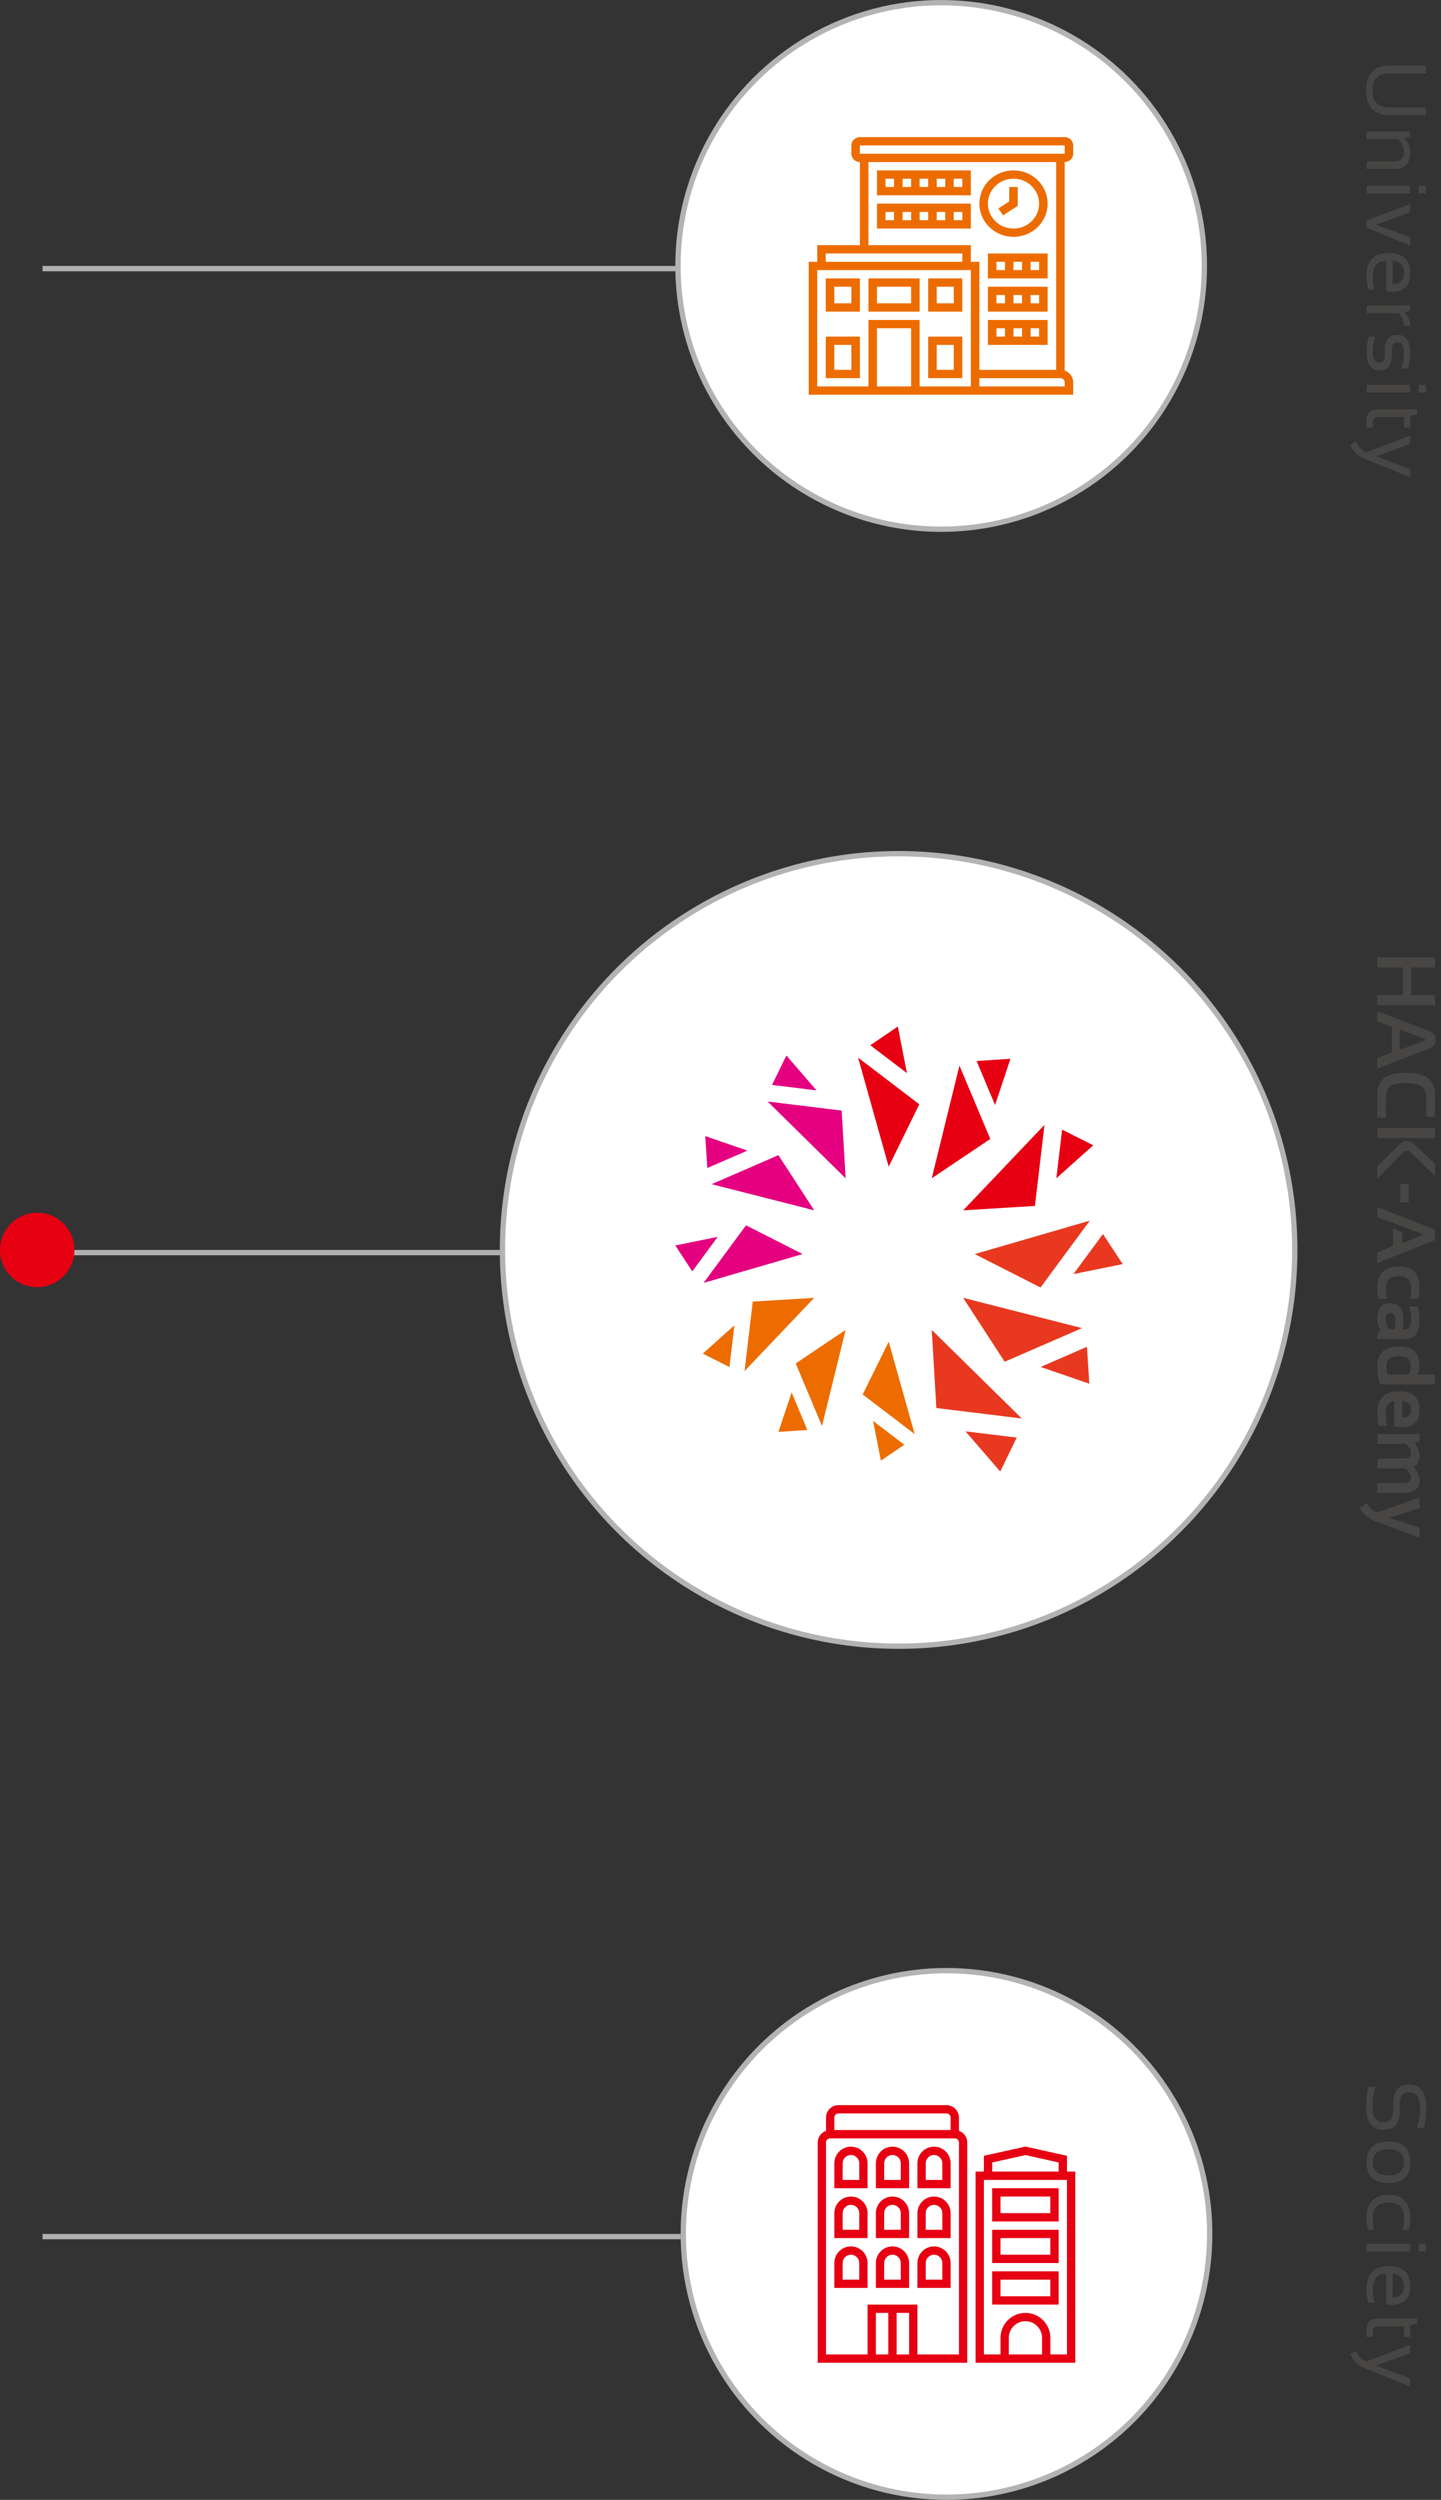 <svg width="271" height="470" viewBox="0 0 271 470" fill="none" xmlns="http://www.w3.org/2000/svg">
<rect x="0" y="0" width="271" height="470" fill="#333333" stroke="none"/>
<path d="M261.312 12.347L268.172 12.347L268.172 13.792L261.312 13.792C259.167 13.792 258.094 14.86 258.094 16.995C258.094 19.13 259.167 20.198 261.312 20.198L268.172 20.198L268.172 21.643L261.312 21.643C258.385 21.643 256.922 20.094 256.922 16.995C256.922 13.896 258.385 12.347 261.312 12.347ZM257 24.705L265.203 24.705L265.203 25.682L264.156 25.94C264.854 26.778 265.203 27.7 265.203 28.705C265.203 30.752 264.185 31.776 262.148 31.776L257 31.776L257 30.33L262.172 30.33C263.391 30.33 264 29.724 264 28.51C264 27.682 263.654 26.895 262.961 26.151L257 26.151L257 24.705ZM265.203 36.369L257 36.369L257 34.923L265.203 34.923L265.203 36.369ZM268.172 36.369L266.805 36.369L266.805 34.923L268.172 34.923L268.172 36.369ZM265.203 38.345L265.203 39.907L258.773 42.259L265.203 44.595L265.203 46.157L257 42.821L257 41.477L265.203 38.345ZM265.203 51.352C265.203 53.685 264.049 54.852 261.742 54.852C261.414 54.852 261.062 54.828 260.687 54.782L260.687 49.024C259.01 49.024 258.172 50.003 258.172 51.961C258.172 52.894 258.276 53.722 258.484 54.446L257.312 54.446C257.104 53.722 257 52.842 257 51.805C257 48.987 258.398 47.578 261.195 47.578C263.867 47.578 265.203 48.836 265.203 51.352ZM261.891 49.024L261.891 53.461C263.328 53.43 264.047 52.727 264.047 51.352C264.047 49.894 263.328 49.117 261.891 49.024ZM257 57.437L265.203 57.437L265.203 58.414L264.156 58.672C264.854 59.39 265.203 60.255 265.203 61.265L264 61.265C264 60.286 263.654 59.492 262.961 58.883L257 58.883L257 57.437ZM257.391 63.28L258.641 63.28C258.328 64.244 258.172 65.218 258.172 66.202C258.172 67.51 258.562 68.163 259.344 68.163C260.073 68.163 260.437 67.707 260.437 66.796L260.437 65.624C260.437 63.853 261.245 62.968 262.859 62.968C264.422 62.968 265.203 64.106 265.203 66.382C265.203 67.361 265.073 68.332 264.812 69.296L263.562 69.296C263.875 68.332 264.031 67.361 264.031 66.382C264.031 65.017 263.641 64.335 262.859 64.335C262.13 64.335 261.766 64.765 261.766 65.624L261.766 66.796C261.766 68.671 260.958 69.608 259.344 69.608C257.781 69.608 257 68.473 257 66.202C257 65.218 257.13 64.244 257.391 63.28ZM265.203 73.803L257 73.803L257 72.358L265.203 72.358L265.203 73.803ZM268.172 73.803L266.805 73.803L266.805 72.358L268.172 72.358L268.172 73.803ZM266.531 76.951L266.531 77.857L265.203 78.17L265.203 80.388L264.031 80.388L264.031 78.396L259.32 78.396C258.555 78.396 258.172 78.727 258.172 79.388L258.172 80.388L257 80.388L257 79.013C257 77.638 257.737 76.951 259.211 76.951L266.531 76.951ZM265.203 81.896L265.203 83.466L258.797 85.786L265.203 88.185L265.203 89.716L256.758 86.31C255.268 85.706 254.339 84.799 253.969 83.591L254.992 83.036C255.393 83.953 256.047 84.62 256.953 85.036L265.203 81.896Z" fill="#474645"/>
<line x1="128" y1="50.5" x2="8" y2="50.5" stroke="#B0B0B0"/>
<path d="M269.886 188.973L269.886 187.086L265.432 187.086L265.432 181.887L269.886 181.887L269.886 180L259.026 180L259.026 181.887L263.811 181.887L263.811 187.086L259.026 187.086L259.026 188.973L269.886 188.973Z" fill="#474645"/>
<path d="M259.015 190.073L259.015 192.061L261.767 193.072L261.767 197.889L259.015 198.922L259.015 200.91L268.778 197.137C269.692 196.777 270 196.351 270 195.497C270 194.599 269.692 194.206 268.778 193.858L259.015 190.084L259.015 190.073ZM267.648 195.205C267.796 195.261 268.093 195.362 268.093 195.486C268.093 195.61 267.796 195.711 267.648 195.767L263.228 197.395L263.228 193.554L267.648 195.194L267.648 195.205Z" fill="#474645"/>
<path d="M259.015 210.13L260.648 210.13L260.648 206.738C260.648 205.548 260.83 204.638 261.687 204.122C262.029 203.919 262.692 203.65 264.325 203.65C265.958 203.65 266.757 203.908 267.236 204.211C268.161 204.784 268.241 205.727 268.241 206.839L268.241 209.972L269.874 209.972L269.874 205.952C269.874 205.233 269.783 203.684 268.504 202.684C267.431 201.842 265.832 201.707 264.279 201.707C263.08 201.707 261.424 201.775 260.271 202.718C259.14 203.65 259.003 204.941 259.003 205.907L259.003 210.118L259.015 210.13Z" fill="#474645"/>
<path d="M259.015 212.072L259.015 213.959L269.874 213.959L269.874 212.072L259.015 212.072ZM259.015 221.64L263.594 216.912C263.856 216.643 264.142 216.328 264.622 216.328C264.998 216.328 265.192 216.576 265.432 216.8L269.886 221.112L269.886 218.788L265.821 215.003C265.524 214.734 265.033 214.52 264.61 214.52C264.233 214.52 263.697 214.644 263.194 215.149L259.015 219.271L259.015 221.651L259.015 221.64Z" fill="#474645"/>
<path d="M264.93 226.065L263.343 226.065L263.343 222.572L264.93 222.572L264.93 226.065Z" fill="#474645"/>
<path d="M259.015 226.929L269.852 231.163L269.852 233.151L259.015 237.474L259.015 235.486L261.972 234.229L261.972 231.028L263.72 231.668L263.72 233.746L267.785 232.117L259.015 228.827L259.015 226.929Z" fill="#474645"/>
<path d="M259.243 244.167C259.095 243.561 259.015 242.887 259.015 242.146C259.015 239.45 260.396 238.103 263.148 238.103C265.695 238.103 266.974 239.45 266.974 242.146C266.974 242.887 266.894 243.561 266.745 244.167L265.158 244.167C265.307 243.561 265.387 242.932 265.387 242.28C265.387 240.719 264.644 239.945 263.148 239.945C261.458 239.945 260.613 240.719 260.613 242.28C260.613 242.932 260.693 243.561 260.842 244.167L259.255 244.167L259.243 244.167Z" fill="#474645"/>
<path d="M261.493 245.032C263.126 245.032 263.936 246.087 263.936 248.21C263.936 248.85 263.891 249.411 263.788 249.917L264.313 249.917C265.021 249.917 265.387 249.277 265.387 248.008C265.387 247.21 265.261 246.413 265.01 245.627L266.597 245.627C266.848 246.413 266.974 247.21 266.974 248.008C266.974 250.512 266.106 251.758 264.359 251.758L259.026 251.758L259.026 250.826L259.586 250.029C259.209 249.389 259.026 248.715 259.026 247.996C259.026 246.02 259.848 245.032 261.504 245.032L261.493 245.032ZM262.429 248.221C262.429 247.334 262.121 246.885 261.516 246.885C260.91 246.885 260.602 247.255 260.602 247.996C260.602 248.738 260.808 249.389 261.219 249.917L262.269 249.917C262.372 249.456 262.418 248.884 262.418 248.21L262.429 248.221Z" fill="#474645"/>
<path d="M264.896 258.429C265.17 257.957 265.307 257.385 265.307 256.711C265.307 255.565 264.61 254.993 263.206 254.993C261.538 254.993 260.716 255.565 260.716 256.711C260.716 257.385 260.819 257.957 261.013 258.429L264.896 258.429ZM259.494 260.271C259.175 259.148 259.015 258.002 259.015 256.846C259.015 254.386 260.396 253.151 263.148 253.151C265.695 253.151 266.962 254.33 266.962 256.7C266.962 257.328 266.837 257.912 266.586 258.429L269.84 258.429L269.84 260.282L259.483 260.282L259.494 260.271Z" fill="#474645"/>
<path d="M262.224 268.21L262.224 263.415C261.15 263.415 260.613 264.224 260.613 265.829C260.613 266.571 260.693 267.312 260.842 268.053L259.255 268.053C259.106 267.402 259.026 266.571 259.026 265.56C259.026 262.898 260.385 261.573 263.091 261.573C265.798 261.573 266.974 262.786 266.974 265.223C266.974 267.66 265.387 268.648 262.212 268.221L262.224 268.21ZM263.685 263.415L263.685 266.47C264.827 266.537 265.398 266.043 265.398 265.01C265.398 264.033 264.827 263.505 263.685 263.415Z" fill="#474645"/>
<path d="M259.015 269.614L266.974 269.614L266.974 271.04L265.98 271.253C266.643 272.096 266.974 272.927 266.974 273.758C266.974 274.679 266.608 275.33 265.878 275.723C266.608 276.655 266.974 277.531 266.974 278.351C266.974 279.9 265.969 280.664 263.948 280.664L259.015 280.664L259.015 278.811L264.028 278.811C264.907 278.811 265.352 278.463 265.352 277.778C265.352 277.228 265.01 276.655 264.325 276.06L259.026 276.06L259.026 274.207L264.016 274.207C264.918 274.207 265.364 273.87 265.364 273.185C265.364 272.601 265.021 272.017 264.336 271.444L259.038 271.444L259.038 269.591L259.015 269.614Z" fill="#474645"/>
<path d="M266.974 281.551L266.974 283.516L261.242 285.369L266.974 287.177L266.974 289.098L258.786 286.054C257.336 285.515 256.308 284.651 255.703 283.46L257.074 282.573C257.462 283.393 258.101 283.988 258.981 284.359L266.985 281.551L266.974 281.551Z" fill="#474645"/>
<circle cx="169" cy="235" r="74.5" fill="white" stroke="#B3B3B3"/>
<path d="M175.228 250.03L176.094 264.722L192.159 266.687L175.228 250.03Z" fill="#E83820"/>
<path d="M181.574 269.104L191.21 270.282L188.108 276.664L181.574 269.104Z" fill="#E83820"/>
<path d="M181.141 244.006L188.939 256.019L203.493 249.697L181.141 244.006Z" fill="#E83820"/>
<path d="M195.683 257.007L204.418 253.209L204.863 260.15L195.695 256.995L195.683 257.007Z" fill="#E83820"/>
<path d="M183.319 235.778L195.683 242.065L204.957 229.492L183.307 235.778L183.319 235.778Z" fill="#E83820"/>
<path d="M201.865 239.553L207.427 232.004L211.139 237.66L201.865 239.541L201.865 239.553Z" fill="#E83820"/>
<path d="M181.141 227.551L194.63 226.73L196.433 211.478L181.141 227.551Z" fill="#E60012"/>
<path d="M198.657 221.527L199.746 212.383L205.6 215.324L198.657 221.527Z" fill="#E60012"/>
<path d="M175.228 221.527L186.234 214.133L180.438 200.346L175.228 221.527Z" fill="#E60012"/>
<path d="M187.136 207.752L183.658 199.477L190.028 199.06L187.136 207.752Z" fill="#E60012"/>
<path d="M167.137 219.324L172.886 207.621L161.377 198.846L167.126 219.324L167.137 219.324Z" fill="#E60012"/>
<path d="M170.58 201.775L163.672 196.513L168.847 193L170.568 201.775L170.58 201.775Z" fill="#E60012"/>
<path d="M159.035 221.527L158.286 208.799L144.364 207.097L159.035 221.539L159.035 221.527Z" fill="#E4007F"/>
<path d="M153.544 205.001L145.195 203.977L147.888 198.441L153.555 205.001L153.544 205.001Z" fill="#E4007F"/>
<path d="M153.122 227.552L146.39 217.182L133.826 222.635L153.122 227.552Z" fill="#E4007F"/>
<path d="M140.559 216.324L133.018 219.598L132.632 213.597L140.547 216.324L140.559 216.324Z" fill="#E4007F"/>
<path d="M150.944 235.778L140.301 230.373L132.316 241.196L150.944 235.778Z" fill="#E4007F"/>
<path d="M134.985 232.528L130.196 239.029L127 234.159L134.985 232.54L134.985 232.528Z" fill="#E4007F"/>
<path d="M153.122 244.006L141.566 244.708L140.02 257.781L153.122 244.006Z" fill="#ED6C00"/>
<path d="M138.112 249.173L137.187 257.019L132.164 254.495L138.112 249.173Z" fill="#ED6C00"/>
<path d="M159.035 250.03L149.645 256.34L154.586 268.104L159.035 250.03Z" fill="#ED6C00"/>
<path d="M148.872 261.794L151.834 268.854L146.401 269.211L148.872 261.794Z" fill="#ED6C00"/>
<path d="M167.137 252.233L162.243 262.175L172.02 269.628L167.126 252.221L167.137 252.233Z" fill="#ED6C00"/>
<path d="M164.198 267.151L170.065 271.628L165.662 274.616L164.198 267.151Z" fill="#ED6C00"/>
<line x1="94" y1="235.5" x2="7" y2="235.5" stroke="#B0B0B0"/>
<circle cx="7" cy="235" r="7" transform="rotate(90 7 235)" fill="#E60012"/>
<circle cx="177" cy="50" r="49.5" fill="white" stroke="#B3B3B3"/>
<path d="M180.973 63.282H174.554V71.094H180.973V63.282ZM179.369 69.532H176.159V64.844H179.369V69.532Z" fill="#ED6C00"/>
<path d="M161.717 63.282H155.298V71.094H161.717V63.282ZM160.112 69.532H156.902V64.844H160.112V69.532Z" fill="#ED6C00"/>
<path d="M161.717 52.344H155.298V58.594H161.717V52.344ZM160.112 57.032H156.902V53.906H160.112V57.032Z" fill="#ED6C00"/>
<path d="M172.95 52.344H163.321V58.594H172.95V52.344ZM171.345 57.032H164.926V53.906H171.345V57.032Z" fill="#ED6C00"/>
<path d="M180.973 52.344H174.554V58.594H180.973V52.344ZM179.369 57.032H176.159V53.906H179.369V57.032Z" fill="#ED6C00"/>
<path d="M201.833 28.906V27.344C201.833 26.482 201.113 25.781 200.228 25.781H161.714C160.829 25.781 160.11 26.482 160.11 27.344V28.906C160.11 29.768 160.829 30.469 161.714 30.469V46.094H153.691V49.219H152.086V74.219H201.833V71.875C201.833 70.858 201.16 69.999 200.228 69.675V30.469C201.113 30.469 201.833 29.768 201.833 28.906ZM161.714 27.344H200.228L200.229 28.906H161.714L161.714 27.344ZM155.295 47.656H180.971V49.219H155.295V47.656ZM171.343 72.657H164.924V61.719H171.343V72.657ZM182.576 72.657H172.948V60.157H163.319V72.657H153.691V50.781H182.576V72.657ZM200.228 72.657H184.181V71.094H199.426C199.868 71.094 200.228 71.445 200.228 71.875V72.657ZM198.623 69.532H184.181V49.219H182.576V46.094H163.319V30.469H198.623V69.532Z" fill="#ED6C00"/>
<path d="M190.602 44.531C194.141 44.531 197.021 41.727 197.021 38.281C197.021 34.835 194.141 32.031 190.602 32.031C187.063 32.031 184.183 34.835 184.183 38.281C184.183 41.727 187.063 44.531 190.602 44.531ZM190.602 33.594C193.257 33.594 195.416 35.696 195.416 38.281C195.416 40.867 193.257 42.969 190.602 42.969C187.947 42.969 185.788 40.867 185.788 38.281C185.788 35.696 187.947 33.594 190.602 33.594Z" fill="#ED6C00"/>
<path d="M191.404 38.699V35.156H189.8V37.863L187.75 39.194L188.64 40.494L191.404 38.699Z" fill="#ED6C00"/>
<path d="M185.788 52.344H197.021V47.656H185.788V52.344ZM190.602 50.782V49.219H192.207V50.782H190.602ZM195.416 50.782H193.811V49.219H195.416V50.782ZM187.392 49.219H188.997V50.782H187.392V49.219Z" fill="#ED6C00"/>
<path d="M185.788 58.594H197.021V53.907H185.788V58.594ZM190.602 57.032V55.469H192.207V57.032H190.602ZM195.416 57.032H193.811V55.469H195.416V57.032ZM187.392 55.469H188.997V57.032H187.392V55.469Z" fill="#ED6C00"/>
<path d="M185.788 64.844H197.021V60.157H185.788V64.844ZM190.602 63.282V61.719H192.207V63.282H190.602ZM195.416 63.282H193.811V61.719H195.416V63.282ZM187.392 61.719H188.997V63.282H187.392V61.719Z" fill="#ED6C00"/>
<path d="M182.578 32.031H164.926V36.719H182.578V32.031ZM172.95 33.594H174.554V35.156H172.95V33.594ZM171.345 35.156H169.74V33.594H171.345V35.156ZM176.159 33.594H177.764V35.156H176.159V33.594ZM166.531 33.594H168.136V35.156H166.531V33.594ZM180.973 35.156H179.369V33.594H180.973V35.156Z" fill="#ED6C00"/>
<path d="M182.578 42.969V38.281H164.926V42.969H182.578ZM174.554 41.406H172.95V39.844H174.554V41.406ZM176.159 39.844H177.764V41.406H176.159V39.844ZM171.345 41.406H169.74V39.844H171.345V41.406ZM180.973 41.406H179.369V39.844H180.973V41.406ZM166.531 39.844H168.136V41.406H166.531V39.844Z" fill="#ED6C00"/>
<path d="M257.391 392.307L258.719 392.307C258.302 393.479 258.094 394.744 258.094 396.104C258.094 398.026 258.797 398.986 260.203 398.986C261.401 398.986 262 398.278 262 396.861L262 395.424C262 393.085 263.016 391.916 265.047 391.916C267.182 391.916 268.25 393.414 268.25 396.408C268.25 397.71 268.094 398.921 267.781 400.041L266.453 400.041C266.87 398.921 267.078 397.71 267.078 396.408C267.078 394.377 266.401 393.361 265.047 393.361C263.849 393.361 263.25 394.049 263.25 395.424L263.25 396.861C263.25 399.242 262.234 400.432 260.203 400.432C258.016 400.432 256.922 398.989 256.922 396.104C256.922 394.744 257.078 393.479 257.391 392.307ZM261.133 404.08C259.159 404.08 258.172 404.9 258.172 406.541C258.172 408.181 259.159 409.001 261.133 409.001C263.065 409.001 264.031 408.181 264.031 406.541C264.031 404.9 263.065 404.08 261.133 404.08ZM261.102 402.634C263.836 402.634 265.203 403.936 265.203 406.541C265.203 409.145 263.836 410.447 261.102 410.447C258.372 410.447 257.008 409.145 257.008 406.541C257.008 403.947 258.372 402.645 261.102 402.634ZM257.234 419.212C257.078 418.535 257 417.806 257 417.024C257 414.108 258.419 412.649 261.258 412.649C263.888 412.649 265.203 414.108 265.203 417.024C265.203 417.806 265.125 418.535 264.969 419.212L263.797 419.212C263.953 418.535 264.031 417.78 264.031 416.946C264.031 415.045 263.107 414.095 261.258 414.095C259.201 414.095 258.172 415.045 258.172 416.946C258.172 417.78 258.25 418.535 258.406 419.212L257.234 419.212ZM265.203 423.297L257 423.297L257 421.852L265.203 421.852L265.203 423.297ZM268.172 423.297L266.805 423.297L266.805 421.852L268.172 421.852L268.172 423.297ZM265.203 429.828C265.203 432.161 264.049 433.328 261.742 433.328C261.414 433.328 261.062 433.304 260.687 433.257L260.687 427.5C259.01 427.5 258.172 428.479 258.172 430.437C258.172 431.369 258.276 432.198 258.484 432.921L257.312 432.921C257.104 432.198 257 431.317 257 430.281C257 427.463 258.398 426.054 261.195 426.054C263.867 426.054 265.203 427.312 265.203 429.828ZM261.891 427.5L261.891 431.937C263.328 431.906 264.047 431.203 264.047 429.828C264.047 428.369 263.328 427.593 261.891 427.5ZM266.531 435.913L266.531 436.819L265.203 437.132L265.203 439.351L264.031 439.351L264.031 437.358L259.32 437.358C258.555 437.358 258.172 437.689 258.172 438.351L258.172 439.351L257 439.351L257 437.976C257 436.601 257.737 435.913 259.211 435.913L266.531 435.913ZM265.203 440.858L265.203 442.428L258.797 444.748L265.203 447.147L265.203 448.678L256.758 445.272C255.268 444.668 254.339 443.761 253.969 442.553L254.992 441.998C255.393 442.915 256.047 443.582 256.953 443.998L265.203 440.858Z" fill="#474645"/>
<line x1="128" y1="420.5" x2="8" y2="420.5" stroke="#B0B0B0"/>
<circle cx="178" cy="420" r="49.5" fill="white" stroke="#B3B3B3"/>
<g clip-path="url(#clip0_329_199)">
<path d="M180.344 400.613L180.344 398.125C180.344 396.833 179.292 395.781 178 395.781L157.688 395.781C156.395 395.781 155.344 396.833 155.344 398.125L155.344 400.613C154.437 400.936 153.781 401.795 153.781 402.813L153.781 444.219L181.906 444.219L181.906 402.813C181.906 401.795 181.251 400.936 180.344 400.613ZM157.687 397.344L178 397.344C178.431 397.344 178.781 397.695 178.781 398.125L178.781 400.469L156.906 400.469L156.906 398.125C156.906 397.695 157.256 397.344 157.687 397.344ZM170.969 442.656L168.625 442.656L168.625 434.844L170.969 434.844L170.969 442.656ZM167.062 442.656L164.719 442.656L164.719 434.844L167.062 434.844L167.062 442.656ZM180.344 442.656L172.531 442.656L172.531 433.281L163.156 433.281L163.156 442.656L155.344 442.656L155.344 402.813C155.344 402.382 155.694 402.031 156.125 402.031L179.562 402.031C179.994 402.031 180.344 402.382 180.344 402.813L180.344 442.656Z" fill="#E60012"/>
<path d="M160.031 412.969C158.308 412.969 156.906 414.37 156.906 416.094L156.906 420.781L163.156 420.781L163.156 416.094C163.156 414.37 161.755 412.969 160.031 412.969ZM161.594 419.219L158.469 419.219L158.469 416.094C158.469 415.232 159.17 414.531 160.031 414.531C160.893 414.531 161.594 415.232 161.594 416.094L161.594 419.219Z" fill="#E60012"/>
<path d="M167.844 412.969C166.12 412.969 164.719 414.37 164.719 416.094L164.719 420.781L170.969 420.781L170.969 416.094C170.969 414.37 169.567 412.969 167.844 412.969ZM169.406 419.219L166.281 419.219L166.281 416.094C166.281 415.232 166.982 414.531 167.844 414.531C168.705 414.531 169.406 415.232 169.406 416.094L169.406 419.219Z" fill="#E60012"/>
<path d="M175.656 412.969C173.933 412.969 172.531 414.37 172.531 416.094L172.531 420.781L178.781 420.781L178.781 416.094C178.781 414.37 177.38 412.969 175.656 412.969ZM177.219 419.219L174.094 419.219L174.094 416.094C174.094 415.232 174.795 414.531 175.656 414.531C176.518 414.531 177.219 415.232 177.219 416.094L177.219 419.219Z" fill="#E60012"/>
<path d="M175.656 422.344C173.933 422.344 172.531 423.745 172.531 425.469L172.531 430.156L178.781 430.156L178.781 425.469C178.781 423.745 177.38 422.344 175.656 422.344ZM177.219 428.594L174.094 428.594L174.094 425.469C174.094 424.607 174.795 423.906 175.656 423.906C176.518 423.906 177.219 424.607 177.219 425.469L177.219 428.594Z" fill="#E60012"/>
<path d="M160.031 403.594C158.308 403.594 156.906 404.995 156.906 406.719L156.906 411.406L163.156 411.406L163.156 406.719C163.156 404.995 161.755 403.594 160.031 403.594ZM161.594 409.844L158.469 409.844L158.469 406.719C158.469 405.857 159.17 405.156 160.031 405.156C160.893 405.156 161.594 405.857 161.594 406.719L161.594 409.844Z" fill="#E60012"/>
<path d="M167.844 403.594C166.12 403.594 164.719 404.995 164.719 406.719L164.719 411.406L170.969 411.406L170.969 406.719C170.969 404.995 169.567 403.594 167.844 403.594ZM169.406 409.844L166.281 409.844L166.281 406.719C166.281 405.857 166.982 405.156 167.844 405.156C168.705 405.156 169.406 405.857 169.406 406.719L169.406 409.844Z" fill="#E60012"/>
<path d="M175.656 403.594C173.933 403.594 172.531 404.995 172.531 406.719L172.531 411.406L178.781 411.406L178.781 406.719C178.781 404.995 177.38 403.594 175.656 403.594ZM177.219 409.844L174.094 409.844L174.094 406.719C174.094 405.857 174.795 405.156 175.656 405.156C176.518 405.156 177.219 405.857 177.219 406.719L177.219 409.844Z" fill="#E60012"/>
<path d="M160.031 422.344C158.308 422.344 156.906 423.745 156.906 425.469L156.906 430.156L163.156 430.156L163.156 425.469C163.156 423.745 161.755 422.344 160.031 422.344ZM161.594 428.594L158.469 428.594L158.469 425.469C158.469 424.607 159.17 423.906 160.031 423.906C160.893 423.906 161.594 424.607 161.594 425.469L161.594 428.594Z" fill="#E60012"/>
<path d="M167.844 422.344C166.12 422.344 164.719 423.745 164.719 425.469L164.719 430.156L170.969 430.156L170.969 425.469C170.969 423.745 169.567 422.344 167.844 422.344ZM169.406 428.594L166.281 428.594L166.281 425.469C166.281 424.607 166.982 423.906 167.844 423.906C168.705 423.906 169.406 424.607 169.406 425.469L169.406 428.594Z" fill="#E60012"/>
<path d="M200.658 408.281L200.658 405.311L192.846 403.575L185.033 405.311L185.033 408.281L183.471 408.281L183.471 444.219L202.221 444.219L202.221 408.281L200.658 408.281ZM186.596 406.564L192.846 405.175L199.096 406.564L199.096 408.281L186.596 408.281L186.596 406.564ZM195.971 442.656L189.721 442.656L189.721 439.531C189.721 437.808 191.122 436.406 192.846 436.406C194.569 436.406 195.971 437.808 195.971 439.531L195.971 442.656ZM200.658 442.656L197.533 442.656L197.533 439.531C197.533 436.946 195.431 434.844 192.846 434.844C190.261 434.844 188.158 436.946 188.158 439.531L188.158 442.656L185.033 442.656L185.033 409.844L200.658 409.844L200.658 442.656Z" fill="#E60012"/>
<path d="M199.092 411.406L186.592 411.406L186.592 417.656L199.092 417.656L199.092 411.406ZM197.529 416.094L188.154 416.094L188.154 412.969L197.529 412.969L197.529 416.094Z" fill="#E60012"/>
<path d="M199.092 419.219L186.592 419.219L186.592 425.469L199.092 425.469L199.092 419.219ZM197.529 423.906L188.154 423.906L188.154 420.781L197.529 420.781L197.529 423.906Z" fill="#E60012"/>
<path d="M199.092 427.031L186.592 427.031L186.592 433.281L199.092 433.281L199.092 427.031ZM197.529 431.719L188.154 431.719L188.154 428.594L197.529 428.594L197.529 431.719Z" fill="#E60012"/>
</g>
<defs>
<clipPath id="clip0_329_199">
<rect width="50" height="50" fill="white" transform="translate(153 395)"/>
</clipPath>
</defs>
</svg>
